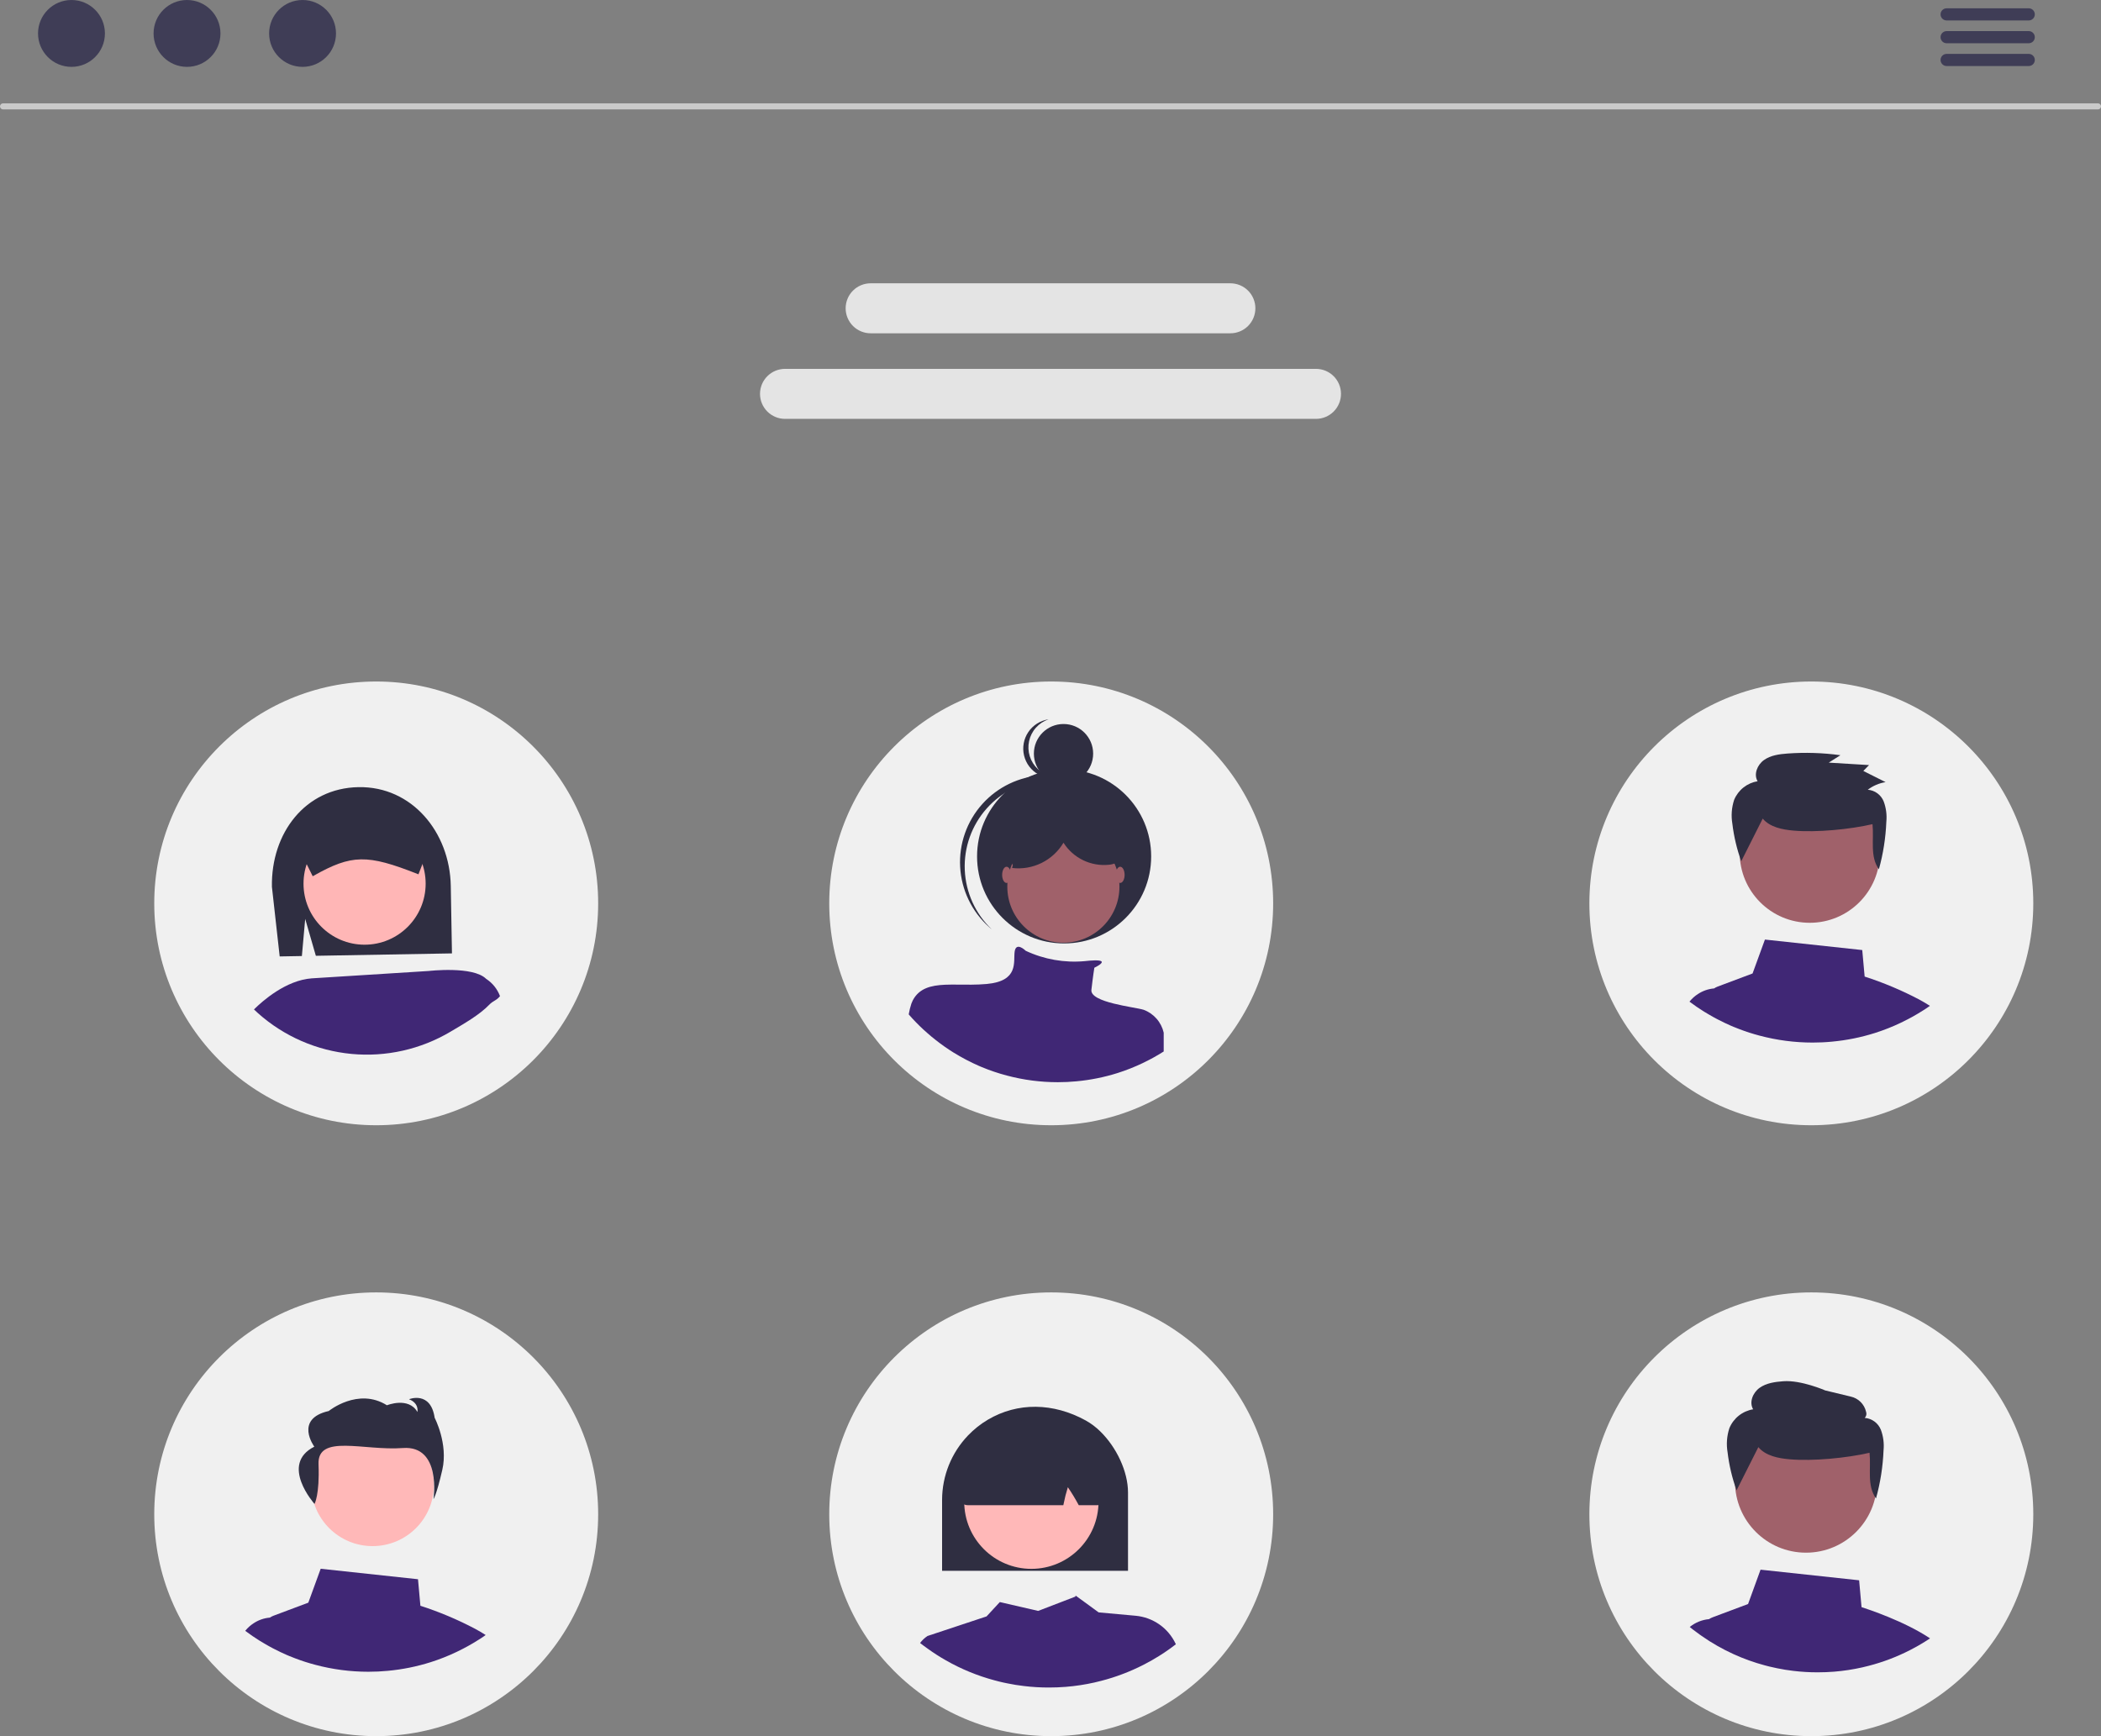 <svg width="340" height="281" viewBox="0 0 340 281" fill="none" xmlns="http://www.w3.org/2000/svg">
<rect x="0" y="0" width="340" height="281" fill="#808080" stroke="none"/>
<g clip-path="url(#clip0_83_1419)">
<path d="M339.508 17.709H0.492C0.362 17.709 0.236 17.657 0.144 17.565C0.052 17.473 0 17.348 0 17.217C0 17.087 0.052 16.962 0.144 16.869C0.236 16.777 0.362 16.725 0.492 16.725H339.508C339.638 16.725 339.764 16.777 339.856 16.869C339.948 16.962 340 17.087 340 17.217C340 17.348 339.948 17.473 339.856 17.565C339.764 17.657 339.638 17.709 339.508 17.709Z" fill="#CACACA"/>
<path d="M11.567 10.822C14.556 10.822 16.979 8.4 16.979 5.411C16.979 2.423 14.556 0 11.567 0C8.578 0 6.154 2.423 6.154 5.411C6.154 8.4 8.578 10.822 11.567 10.822Z" fill="#3F3D56"/>
<path d="M30.264 10.822C33.254 10.822 35.677 8.4 35.677 5.411C35.677 2.423 33.254 0 30.264 0C27.275 0 24.852 2.423 24.852 5.411C24.852 8.4 27.275 10.822 30.264 10.822Z" fill="#3F3D56"/>
<path d="M48.962 10.822C51.951 10.822 54.374 8.4 54.374 5.411C54.374 2.423 51.951 0 48.962 0C45.973 0 43.55 2.423 43.55 5.411C43.55 8.4 45.973 10.822 48.962 10.822Z" fill="#3F3D56"/>
<path d="M212.962 67.794H127.038C125.965 67.794 124.936 67.368 124.177 66.609C123.418 65.85 122.991 64.821 122.991 63.748C122.991 62.675 123.418 61.646 124.177 60.887C124.936 60.128 125.965 59.702 127.038 59.702H212.962C214.035 59.702 215.065 60.128 215.824 60.887C216.583 61.646 217.009 62.675 217.009 63.748C217.009 64.821 216.583 65.85 215.824 66.609C215.065 67.368 214.035 67.794 212.962 67.794Z" fill="#E4E4E4"/>
<path d="M199.108 53.944H140.892C139.819 53.943 138.791 53.516 138.033 52.757C137.275 51.998 136.849 50.97 136.849 49.898C136.849 48.825 137.275 47.797 138.033 47.038C138.791 46.279 139.819 45.853 140.892 45.852H199.108C200.181 45.852 201.211 46.278 201.97 47.037C202.729 47.795 203.155 48.825 203.155 49.898C203.155 50.971 202.729 52 201.97 52.759C201.211 53.518 200.181 53.944 199.108 53.944Z" fill="#E4E4E4"/>
<path d="M60.881 182.124C80.719 182.124 96.8 166.046 96.8 146.213C96.8 126.381 80.719 110.303 60.881 110.303C41.044 110.303 24.962 126.381 24.962 146.213C24.962 166.046 41.044 182.124 60.881 182.124Z" fill="#F0F0F0"/>
<path d="M293.125 182.124C312.962 182.124 329.043 166.046 329.043 146.213C329.043 126.381 312.962 110.303 293.125 110.303C273.287 110.303 257.206 126.381 257.206 146.213C257.206 166.046 273.287 182.124 293.125 182.124Z" fill="#F0F0F0"/>
<path d="M170.114 182.124C189.952 182.124 206.033 166.046 206.033 146.213C206.033 126.381 189.952 110.303 170.114 110.303C150.277 110.303 134.195 126.381 134.195 146.213C134.195 166.046 150.277 182.124 170.114 182.124Z" fill="#F0F0F0"/>
<path d="M310.582 161.777C307.751 160.286 304.797 159.043 301.751 158.062L301.363 153.768L285.615 152.071L283.613 157.56L277.962 159.681C277.76 159.757 277.567 159.858 277.388 159.979H277.382C276.457 160.058 275.566 160.366 274.789 160.875C274.263 161.211 273.795 161.631 273.404 162.118C274.168 162.697 274.962 163.235 275.781 163.748L275.817 163.766C276.05 163.91 276.289 164.053 276.528 164.19C276.958 164.447 277.4 164.692 277.842 164.925L278.123 165.068C278.768 165.403 279.425 165.719 280.101 166.012C280.238 166.072 280.388 166.131 280.525 166.191C280.537 166.197 280.543 166.197 280.554 166.203C280.871 166.335 281.188 166.46 281.51 166.579C282.57 166.984 283.651 167.331 284.748 167.619C287.549 168.365 290.435 168.742 293.333 168.742C294.391 168.742 295.437 168.694 296.47 168.592C298.832 168.374 301.163 167.904 303.424 167.189C303.43 167.189 303.436 167.183 303.442 167.183C304.87 166.728 306.266 166.175 307.618 165.528C307.624 165.522 307.636 165.522 307.642 165.516C307.947 165.373 308.239 165.218 308.538 165.068L308.682 164.997C308.921 164.871 309.16 164.746 309.399 164.614C309.996 164.286 310.582 163.939 311.161 163.569C311.322 163.474 311.478 163.372 311.639 163.264C311.866 163.115 312.093 162.96 312.314 162.799C311.758 162.44 311.179 162.1 310.582 161.777Z" fill="#402775"/>
<path d="M292.871 149.356C299.135 149.356 304.213 144.28 304.213 138.017C304.213 131.755 299.135 126.678 292.871 126.678C286.607 126.678 281.529 131.755 281.529 138.017C281.529 144.28 286.607 149.356 292.871 149.356Z" fill="#A0616A"/>
<path d="M285.256 132.494C286.43 133.883 288.417 134.275 290.25 134.436C293.972 134.762 299.385 134.233 303.023 133.393C303.283 135.909 302.575 138.622 304.057 140.691C304.752 138.186 305.156 135.608 305.261 133.011C305.372 131.896 305.226 130.771 304.835 129.721C304.627 129.195 304.274 128.738 303.819 128.402C303.363 128.066 302.822 127.865 302.258 127.821C303.103 127.18 304.092 126.757 305.14 126.589L301.538 124.78L302.463 123.83L295.943 123.432L297.832 122.232C294.989 121.842 292.114 121.751 289.253 121.961C287.924 122.059 286.535 122.246 285.458 123.016C284.382 123.785 283.76 125.315 284.428 126.445C283.591 126.582 282.804 126.931 282.139 127.458C281.475 127.985 280.957 128.673 280.633 129.456C280.223 130.701 280.124 132.028 280.344 133.32C280.59 135.393 281.072 137.431 281.781 139.395L285.256 132.494Z" fill="#2F2E41"/>
<path d="M172.107 126.77C174.755 126.77 176.902 124.624 176.902 121.976C176.902 119.328 174.755 117.182 172.107 117.182C169.458 117.182 167.311 119.328 167.311 121.976C167.311 124.624 169.458 126.77 172.107 126.77Z" fill="#2F2E41"/>
<path d="M167.946 124.47C167.34 123.904 166.891 123.19 166.643 122.398C166.396 121.606 166.358 120.763 166.534 119.952C166.71 119.141 167.093 118.389 167.646 117.771C168.199 117.152 168.904 116.688 169.69 116.423C169.031 116.519 168.4 116.752 167.836 117.105C167.272 117.459 166.788 117.926 166.414 118.478C166.041 119.029 165.786 119.652 165.667 120.307C165.547 120.961 165.566 121.634 165.721 122.281C165.876 122.929 166.164 123.537 166.567 124.067C166.97 124.597 167.479 125.037 168.062 125.359C168.644 125.682 169.287 125.879 169.951 125.939C170.614 126 171.282 125.921 171.913 125.709C171.201 125.814 170.475 125.757 169.788 125.542C169.101 125.328 168.472 124.961 167.946 124.47L167.946 124.47Z" fill="#2F2E41"/>
<path d="M172.203 152.696C179.984 152.696 186.291 146.391 186.291 138.612C186.291 130.834 179.984 124.528 172.203 124.528C164.423 124.528 158.116 130.834 158.116 138.612C158.116 146.391 164.423 152.696 172.203 152.696Z" fill="#2F2E41"/>
<path d="M159.671 130.858C162.098 128.129 165.491 126.449 169.134 126.173C172.777 125.898 176.384 127.048 179.194 129.381C179.079 129.271 178.965 129.161 178.846 129.055C176.063 126.562 172.404 125.277 168.673 125.482C164.942 125.687 161.446 127.365 158.953 130.147C156.46 132.93 155.175 136.588 155.38 140.318C155.585 144.047 157.263 147.543 160.046 150.035C160.073 150.059 160.1 150.083 160.126 150.107C160.246 150.213 160.369 150.313 160.491 150.415C157.845 147.898 156.28 144.451 156.127 140.802C155.974 137.153 157.245 133.588 159.671 130.858H159.671Z" fill="#2F2E41"/>
<path d="M172.084 152.577C177.095 152.577 181.157 148.516 181.157 143.506C181.157 138.496 177.095 134.435 172.084 134.435C167.073 134.435 163.011 138.496 163.011 143.506C163.011 148.516 167.073 152.577 172.084 152.577Z" fill="#A0616A"/>
<path d="M188.32 167.14V170.184C187.762 170.54 187.2 170.873 186.625 171.189C186.395 171.315 186.166 171.436 185.936 171.556L185.798 171.625C185.511 171.769 185.229 171.918 184.937 172.056C184.931 172.062 184.919 172.062 184.914 172.067C183.613 172.689 182.272 173.221 180.898 173.658C180.893 173.658 180.887 173.664 180.881 173.664C178.707 174.351 176.466 174.804 174.195 175.013C173.202 175.111 172.197 175.157 171.18 175.157C168.393 175.158 165.619 174.795 162.926 174.077C161.553 173.716 160.205 173.261 158.894 172.716C158.882 172.71 158.877 172.71 158.865 172.705C158.733 172.647 158.589 172.59 158.457 172.532C157.808 172.251 157.176 171.947 156.556 171.625L156.286 171.487C155.625 171.137 154.976 170.769 154.339 170.373L154.304 170.356C153.323 169.744 152.376 169.079 151.467 168.363C151.002 168.007 150.554 167.634 150.117 167.244C149.887 167.048 149.658 166.842 149.44 166.641C148.6 165.866 147.805 165.045 147.056 164.183C147.155 163.585 147.301 162.995 147.492 162.42L147.498 162.414C147.532 162.316 147.573 162.22 147.619 162.127C147.65 162.045 147.687 161.964 147.728 161.886C148.756 159.962 150.617 159.485 152.926 159.382C154.23 159.325 155.671 159.388 157.194 159.371C157.998 159.365 158.831 159.336 159.664 159.262C164.919 158.785 163.966 155.684 164.201 154.013C164.437 152.394 165.896 153.795 165.993 153.887L165.999 153.892C168.973 155.284 172.264 155.861 175.534 155.563C176.097 155.494 176.66 155.454 177.222 155.437C178.704 155.42 178.383 155.845 177.872 156.195C177.624 156.358 177.365 156.504 177.096 156.631C177.096 156.631 176.861 158.067 176.619 160.215C176.39 162.271 183.633 162.983 185.052 163.431H185.057C185.867 163.728 186.59 164.224 187.159 164.871C187.729 165.519 188.128 166.299 188.32 167.14Z" fill="#402775"/>
<path d="M162.892 142.909C163.287 142.909 163.608 142.322 163.608 141.597C163.608 140.872 163.287 140.284 162.892 140.284C162.496 140.284 162.175 140.872 162.175 141.597C162.175 142.322 162.496 142.909 162.892 142.909Z" fill="#A0616A"/>
<path d="M181.277 142.909C181.673 142.909 181.993 142.322 181.993 141.597C181.993 140.872 181.673 140.284 181.277 140.284C180.881 140.284 180.561 140.872 180.561 141.597C180.561 142.322 180.881 142.909 181.277 142.909Z" fill="#A0616A"/>
<path d="M49.389 148.728L51.113 154.697L73.14 154.309L72.947 143.371C72.794 134.714 66.674 127.247 58.015 127.4C49.356 127.553 43.85 134.872 44.003 143.529L45.261 154.801L48.852 154.737L49.389 148.728Z" fill="#2F2E41"/>
<path d="M58.999 152.902C64.457 152.902 68.882 148.478 68.882 143.022C68.882 137.565 64.457 133.141 58.999 133.141C53.541 133.141 49.117 137.565 49.117 143.022C49.117 148.478 53.541 152.902 58.999 152.902Z" fill="#FFB6B6"/>
<path d="M69.818 136.084C69.805 135.327 69.568 134.592 69.137 133.969C69.092 133.905 69.046 133.846 69 133.787C68.634 133.319 68.165 132.943 67.629 132.687C67.094 132.431 66.506 132.303 65.912 132.312L58.809 132.439L51.711 132.563C50.694 132.583 49.726 133.005 49.02 133.737C48.313 134.469 47.926 135.451 47.942 136.467L49.632 139.87L50.605 141.824L50.765 141.733C56.909 138.281 59.421 138.235 67.552 141.445L67.717 141.509L68.361 139.861L69.823 136.12L69.818 136.084Z" fill="#2F2E41"/>
<path d="M78.671 158.43C76.551 156.315 69.38 157.156 69.38 157.156L50.45 158.348C46.252 158.658 42.469 162.019 41.099 163.38C41.318 163.595 41.542 163.805 41.771 164.006C45.977 167.744 51.265 170.046 56.868 170.578C62.471 171.11 68.098 169.845 72.933 166.965C74.962 165.755 77.557 164.304 79.183 162.61C79.827 161.943 80.342 161.956 80.913 161.226C80.486 160.077 79.7 159.096 78.671 158.43Z" fill="#402775"/>
<path d="M60.881 281C80.719 281 96.8 264.922 96.8 245.09C96.8 225.257 80.719 209.179 60.881 209.179C41.044 209.179 24.962 225.257 24.962 245.09C24.962 264.922 41.044 281 60.881 281Z" fill="#F0F0F0"/>
<path d="M293.125 281C312.962 281 329.043 264.922 329.043 245.09C329.043 225.257 312.962 209.179 293.125 209.179C273.287 209.179 257.206 225.257 257.206 245.09C257.206 264.922 273.287 281 293.125 281Z" fill="#F0F0F0"/>
<path d="M170.114 281C189.952 281 206.033 264.922 206.033 245.09C206.033 225.257 189.952 209.179 170.114 209.179C150.277 209.179 134.195 225.257 134.195 245.09C134.195 264.922 150.277 281 170.114 281Z" fill="#F0F0F0"/>
<path d="M60.293 250.241C65.778 250.241 70.223 245.796 70.223 240.313C70.223 234.83 65.778 230.385 60.293 230.385C54.809 230.385 50.363 234.83 50.363 240.313C50.363 245.796 54.809 250.241 60.293 250.241Z" fill="#FFB8B8"/>
<path d="M50.899 243.419C50.899 243.419 51.742 241.938 51.546 236.989C51.35 232.041 58.888 234.84 65.186 234.368C71.484 233.895 70.151 242.629 70.151 242.629C70.151 242.629 70.605 242.11 71.578 237.895C72.551 233.68 70.342 229.479 70.342 229.479C69.691 225.05 66.185 226.469 66.185 226.469C67.874 227.126 67.549 228.532 67.549 228.532C66.12 226.026 62.614 227.446 62.614 227.446C57.939 224.513 53.2 228.376 53.2 228.376C47.551 229.657 50.864 234.148 50.864 234.148C45.183 237.018 50.899 243.419 50.899 243.419Z" fill="#2F2E41"/>
<path d="M76.862 263.613C74.032 262.122 71.078 260.879 68.032 259.898L67.644 255.603L51.896 253.907L49.894 259.396L44.243 261.516C44.04 261.593 43.848 261.693 43.669 261.815H43.663C42.737 261.893 41.846 262.201 41.07 262.711C40.544 263.047 40.076 263.467 39.684 263.953C40.449 264.533 41.243 265.07 42.062 265.584L42.098 265.602C42.331 265.745 42.57 265.889 42.809 266.026C43.239 266.283 43.681 266.528 44.123 266.761L44.404 266.904C45.049 267.238 45.706 267.555 46.381 267.848C46.519 267.907 46.668 267.967 46.806 268.027C46.817 268.033 46.824 268.033 46.835 268.039C47.152 268.17 47.468 268.296 47.791 268.415C48.851 268.82 49.932 269.167 51.029 269.454C53.83 270.201 56.716 270.578 59.614 270.577C60.672 270.577 61.717 270.529 62.751 270.428C65.113 270.21 67.444 269.739 69.705 269.024C69.711 269.024 69.717 269.018 69.723 269.018C71.151 268.563 72.547 268.011 73.899 267.364C73.905 267.358 73.917 267.358 73.923 267.352C74.228 267.209 74.52 267.053 74.819 266.904L74.962 266.832C75.201 266.707 75.441 266.581 75.68 266.45C76.277 266.122 76.862 265.775 77.441 265.405C77.603 265.309 77.758 265.208 77.92 265.1C78.147 264.951 78.373 264.796 78.595 264.634C78.039 264.276 77.46 263.935 76.862 263.613Z" fill="#402775"/>
<path d="M183.771 261.513L177.793 260.969L174.215 258.357C174.216 258.352 174.214 258.347 174.211 258.344L174.202 258.348L174.059 258.242L174.04 258.408L168.003 260.729L161.799 259.299L159.652 261.62L150.093 264.79C149.633 265.096 149.229 265.479 148.897 265.921L148.898 265.927C149.299 266.241 149.712 266.55 150.13 266.844C151.077 267.528 152.062 268.16 153.079 268.736C155.555 270.147 158.201 271.235 160.954 271.971C161.203 272.04 161.453 272.105 161.702 272.165C162.136 272.271 162.574 272.372 163.013 272.455C163.899 272.64 164.796 272.785 165.704 272.889C167.038 273.051 168.38 273.131 169.724 273.129C170.643 273.129 171.552 273.094 172.452 273.023C174.033 272.896 175.604 272.657 177.151 272.308C177.207 272.294 177.262 272.285 177.317 272.266C179.687 271.723 181.991 270.921 184.186 269.876C184.523 269.714 184.86 269.548 185.192 269.377C186.009 268.957 186.803 268.505 187.574 268.021C188.155 267.661 188.723 267.278 189.277 266.881C189.619 266.636 189.956 266.387 190.288 266.129L190.252 266.052C189.662 264.796 188.753 263.716 187.616 262.919C186.479 262.123 185.154 261.638 183.771 261.513Z" fill="#402775"/>
<path d="M178.061 231.684C177.363 230.993 176.576 230.399 175.72 229.917C170.435 227 164.661 226.949 159.879 229.773C158.69 230.474 157.604 231.336 156.652 232.335C153.969 235.134 152.467 238.859 152.456 242.736V254.236H182.543V241.56C182.543 238.163 180.673 234.231 178.061 231.684Z" fill="#2F2E41"/>
<path d="M166.905 253.922C172.906 253.922 177.771 249.059 177.771 243.059C177.771 237.059 172.906 232.195 166.905 232.195C160.904 232.195 156.039 237.059 156.039 243.059C156.039 249.059 160.904 253.922 166.905 253.922Z" fill="#FFB8B8"/>
<path d="M178.051 233.198C178.029 232.967 177.947 232.745 177.814 232.555C177.68 232.365 177.5 232.213 177.29 232.113C170.491 228.938 163.595 229.021 156.804 232.362H156.68L156.638 232.533C155.3 242.843 155.489 243.069 155.572 243.161C155.703 243.31 155.865 243.428 156.047 243.507C156.215 243.581 156.396 243.619 156.578 243.618H172.078L172.115 243.442C172.295 242.52 172.526 241.608 172.808 240.711C173.425 241.611 173.994 242.545 174.511 243.507L174.575 243.618H177.59C177.647 243.618 177.704 243.613 177.761 243.604C178.072 243.567 178.359 243.417 178.568 243.184C178.651 243.096 178.845 242.884 178.051 233.198Z" fill="#2F2E41"/>
<path d="M301.249 260.118L300.858 255.774L284.906 254.056L282.886 259.615L277.159 261.76C276.951 261.837 276.754 261.938 276.57 262.061C275.426 262.165 274.339 262.606 273.448 263.33C273.578 263.438 273.708 263.541 273.839 263.644C273.866 263.671 273.897 263.694 273.924 263.716C274.289 264 274.662 264.279 275.04 264.544C275.139 264.616 275.238 264.688 275.342 264.755C276.171 265.343 277.03 265.888 277.915 266.388C278.76 266.869 279.629 267.313 280.519 267.719C282.156 268.467 283.852 269.076 285.589 269.541C285.832 269.608 286.075 269.671 286.318 269.73C286.741 269.833 287.168 269.932 287.596 270.013C288.46 270.193 289.334 270.334 290.219 270.436C291.519 270.593 292.827 270.672 294.137 270.67C295.032 270.67 295.919 270.635 296.796 270.566C298.337 270.442 299.867 270.209 301.375 269.869C301.429 269.856 301.483 269.847 301.537 269.829C303.847 269.299 306.092 268.518 308.231 267.499C308.56 267.341 308.888 267.18 309.212 267.013C310.008 266.604 310.782 266.163 311.533 265.691C311.803 265.524 312.069 265.353 312.334 265.174C308.254 262.43 302.329 260.465 301.249 260.118Z" fill="#402775"/>
<path d="M292.259 251.304C298.603 251.304 303.746 246.162 303.746 239.82C303.746 233.477 298.603 228.335 292.259 228.335C285.914 228.335 280.771 233.477 280.771 239.82C280.771 246.162 285.914 251.304 292.259 251.304Z" fill="#A0616A"/>
<path d="M284.548 234.224C285.738 235.631 287.75 236.028 289.606 236.19C293.376 236.52 298.858 235.984 302.543 235.134C302.807 237.682 302.089 240.429 303.59 242.525C304.293 239.988 304.703 237.378 304.809 234.746C304.921 233.617 304.774 232.478 304.378 231.415C304.167 230.882 303.81 230.419 303.348 230.079C302.887 229.739 302.339 229.535 301.767 229.49C301.894 229.36 301.98 229.197 302.018 229.02C302.055 228.842 302.041 228.658 301.978 228.488C301.839 227.889 301.534 227.341 301.096 226.908C300.659 226.475 300.108 226.175 299.508 226.042L295.372 225.045C295.372 225.045 291.492 223.344 288.593 223.557C287.247 223.656 285.84 223.846 284.75 224.625C283.66 225.405 283.03 226.954 283.707 228.098C282.859 228.238 282.062 228.591 281.389 229.124C280.716 229.658 280.191 230.354 279.863 231.148C279.448 232.409 279.348 233.752 279.571 235.061C279.82 237.161 280.308 239.225 281.026 241.214L284.548 234.224Z" fill="#2F2E41"/>
<path d="M181.886 136.565C181.537 135.448 180.76 134.516 179.725 133.972C178.698 133.439 177.601 133.054 176.466 132.827C174.482 132.256 172.426 131.975 170.362 131.991C168.304 132.093 166.199 132.803 164.801 134.316C163.402 135.83 162.884 138.233 163.903 140.024L163.79 140.487C165.423 140.681 167.077 140.398 168.552 139.672C170.028 138.945 171.261 137.807 172.102 136.394C172.874 137.613 173.971 138.593 175.269 139.223C176.567 139.854 178.015 140.11 179.451 139.964C179.909 139.927 180.355 139.798 180.763 139.586C181.247 139.267 181.616 138.802 181.818 138.259C182.02 137.716 182.044 137.122 181.886 136.565Z" fill="#2F2E41"/>
<path d="M328.305 3.31H315.02C314.759 3.31 314.509 3.206 314.324 3.022C314.14 2.837 314.036 2.587 314.036 2.326C314.036 2.065 314.14 1.815 314.324 1.63C314.509 1.446 314.759 1.342 315.02 1.342H328.305C328.566 1.342 328.817 1.446 329.001 1.63C329.186 1.815 329.289 2.065 329.289 2.326C329.289 2.587 329.186 2.837 329.001 3.022C328.817 3.206 328.566 3.31 328.305 3.31Z" fill="#3F3D56"/>
<path d="M328.305 6.999H315.02C314.759 6.999 314.509 6.896 314.324 6.711C314.14 6.527 314.036 6.276 314.036 6.015C314.036 5.754 314.14 5.504 314.324 5.32C314.509 5.135 314.759 5.032 315.02 5.032H328.305C328.566 5.032 328.817 5.135 329.001 5.32C329.186 5.504 329.289 5.754 329.289 6.015C329.289 6.276 329.186 6.527 329.001 6.711C328.817 6.896 328.566 6.999 328.305 6.999Z" fill="#3F3D56"/>
<path d="M328.305 10.689H315.02C314.759 10.689 314.509 10.585 314.324 10.4C314.14 10.216 314.036 9.966 314.036 9.705C314.036 9.444 314.14 9.194 314.324 9.009C314.509 8.825 314.759 8.721 315.02 8.721H328.305C328.566 8.721 328.817 8.825 329.001 9.009C329.186 9.194 329.289 9.444 329.289 9.705C329.289 9.966 329.186 10.216 329.001 10.4C328.817 10.585 328.566 10.689 328.305 10.689Z" fill="#3F3D56"/>
</g>
<defs>
<clipPath id="clip0_83_1419">
<rect width="340" height="281" fill="white"/>
</clipPath>
</defs>
</svg>
